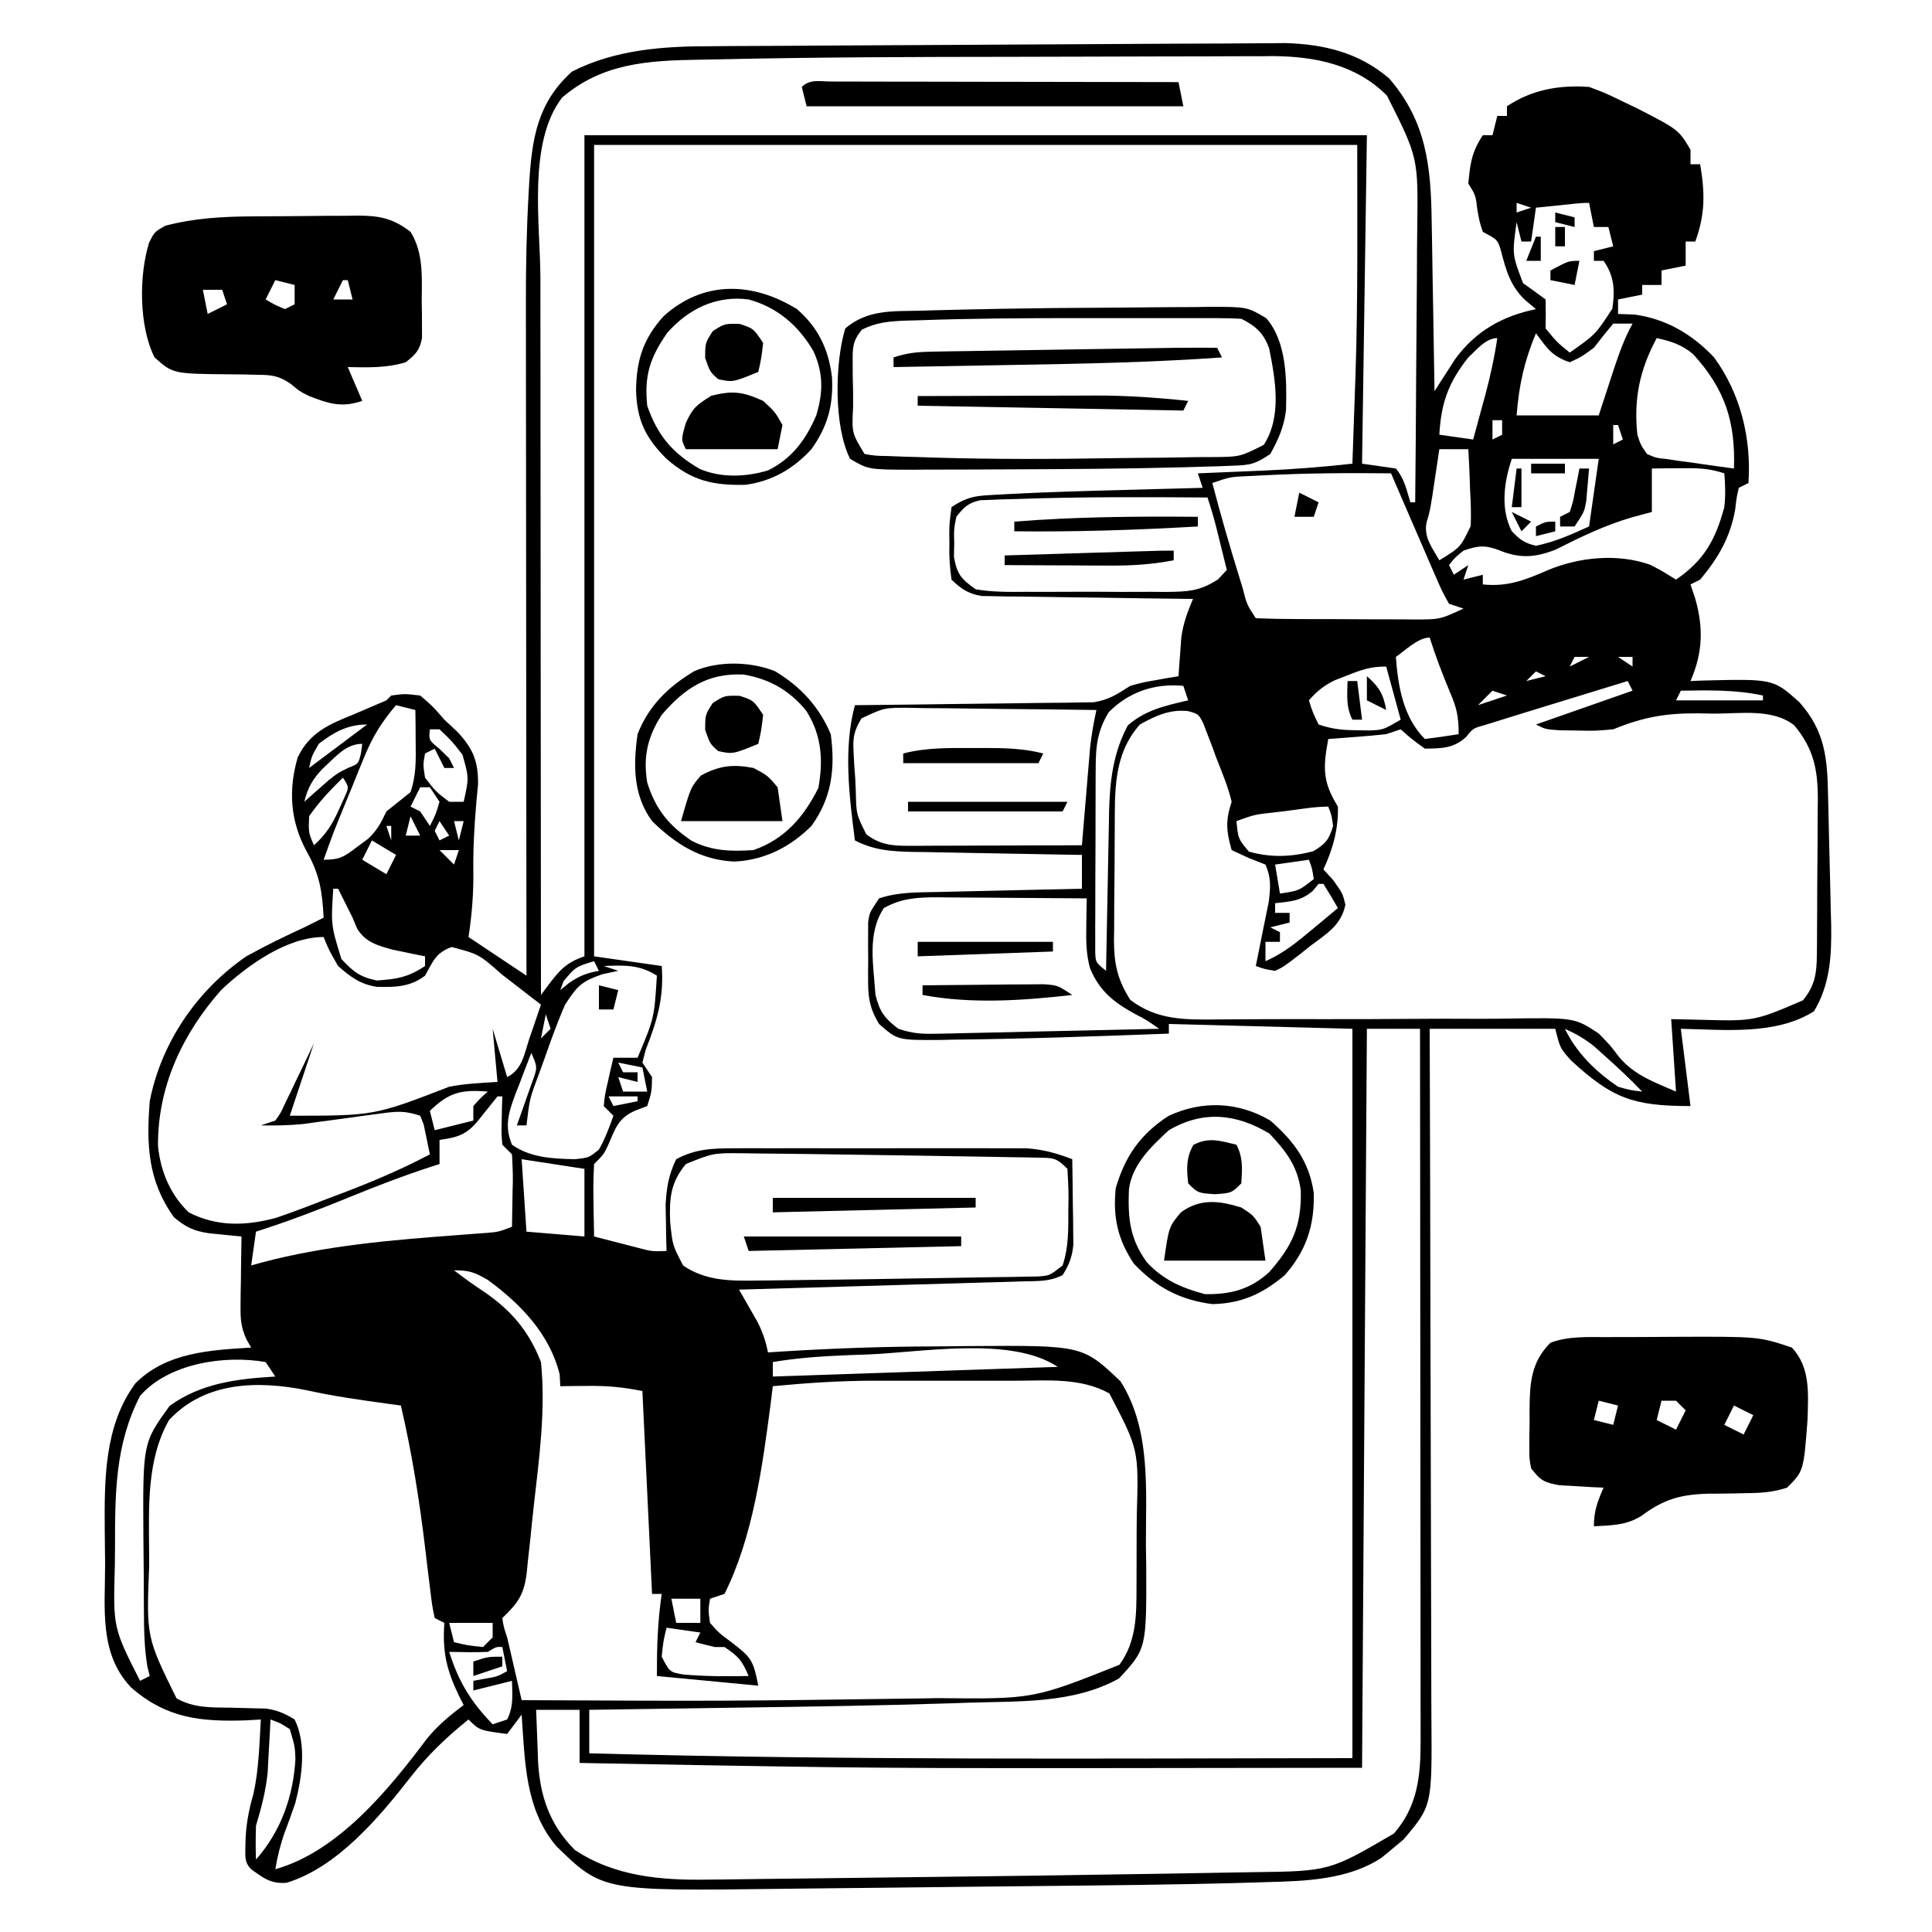 <svg xmlns="http://www.w3.org/2000/svg" width="400" height="400"><path d="M0 0 C1.716 -0.011 1.716 -0.011 3.467 -0.022 C4.498 -0.031 5.53 -0.04 6.593 -0.05 C14.691 0.173 21.917 1.932 28.158 7.281 C35.87 16.211 36.809 25.537 36.947 36.973 C36.976 38.485 36.976 38.485 37.006 40.028 C37.065 43.217 37.112 46.405 37.158 49.594 C37.196 51.769 37.235 53.944 37.275 56.119 C37.371 61.423 37.456 66.727 37.533 72.031 C37.92 71.421 38.308 70.812 38.707 70.183 C39.228 69.379 39.75 68.575 40.287 67.746 C40.798 66.951 41.309 66.155 41.836 65.336 C46.12 59.519 51.568 56.482 58.533 55.031 C57.77 54.392 57.007 53.752 56.22 53.094 C53.221 50.154 52.341 47.018 51.306 43.02 C50.611 40.668 50.611 40.668 47.533 39.031 C46.838 36.902 46.838 36.902 46.408 34.469 C46.048 31.462 46.048 31.462 44.533 29.031 C44.912 24.933 45.226 22.492 47.533 19.031 C48.193 19.031 48.853 19.031 49.533 19.031 C49.863 17.711 50.193 16.391 50.533 15.031 C51.193 15.031 51.853 15.031 52.533 15.031 C52.533 14.371 52.533 13.711 52.533 13.031 C57.701 9.586 63.399 8.582 69.533 9.031 C72.787 10.238 72.787 10.238 76.095 11.844 C77.737 12.627 77.737 12.627 79.412 13.426 C88.067 17.878 88.067 17.878 90.533 22.031 C90.533 23.021 90.533 24.011 90.533 25.031 C91.193 25.031 91.853 25.031 92.533 25.031 C93.534 30.995 93.599 35.319 91.533 41.031 C90.873 41.031 90.213 41.031 89.533 41.031 C89.533 42.681 89.533 44.331 89.533 46.031 C87.883 46.361 86.233 46.691 84.533 47.031 C84.533 48.021 84.533 49.011 84.533 50.031 C83.213 50.031 81.893 50.031 80.533 50.031 C80.533 50.691 80.533 51.351 80.533 52.031 C78.883 52.361 77.233 52.691 75.533 53.031 C75.533 54.021 75.533 55.011 75.533 56.031 C77.204 56.093 77.204 56.093 78.908 56.156 C85.428 57.012 90.909 60.247 95.396 65.008 C100.891 72.506 103.162 81.808 102.533 91.031 C101.873 91.361 101.213 91.691 100.533 92.031 C100.065 94.083 100.065 94.083 99.783 96.531 C98.754 102.299 96.279 106.562 92.533 111.031 C91.873 111.361 91.213 111.691 90.533 112.031 C90.863 113.021 91.193 114.011 91.533 115.031 C93.245 121.072 93.066 126.222 90.533 132.031 C91.379 131.996 92.224 131.962 93.095 131.926 C107.663 131.578 107.663 131.578 113.056 136.391 C118.455 142.445 118.866 148.131 119.017 155.863 C119.053 157.289 119.053 157.289 119.09 158.744 C119.139 160.752 119.182 162.76 119.221 164.768 C119.283 167.823 119.366 170.877 119.451 173.932 C119.495 175.888 119.538 177.844 119.58 179.801 C119.619 181.159 119.619 181.159 119.658 182.545 C119.759 188.86 119.451 194.862 116.095 200.406 C108.202 205.412 97.462 204.208 88.533 204.031 C89.193 209.311 89.853 214.591 90.533 220.031 C78.547 220.031 74.261 218.377 65.756 210.539 C63.533 208.031 63.533 208.031 62.533 204.031 C53.953 204.031 45.373 204.031 36.533 204.031 C36.543 206.933 36.543 206.933 36.553 209.893 C36.614 228.124 36.659 246.354 36.688 264.585 C36.704 273.957 36.725 283.329 36.759 292.702 C36.789 300.873 36.809 309.044 36.815 317.215 C36.819 321.54 36.828 325.864 36.85 330.189 C36.871 334.264 36.877 338.339 36.872 342.415 C36.873 343.906 36.879 345.397 36.891 346.888 C37.023 364.914 37.023 364.914 31.095 371.906 C30.25 372.607 29.404 373.309 28.533 374.031 C27.925 374.536 27.317 375.041 26.691 375.561 C19.921 380.173 10.889 380.51 2.943 380.695 C1.464 380.744 1.464 380.744 -0.045 380.794 C-3.186 380.891 -6.326 380.965 -9.467 381.031 C-10.482 381.053 -11.497 381.076 -12.543 381.099 C-20.038 381.252 -27.533 381.342 -35.03 381.418 C-37.405 381.444 -39.78 381.469 -42.155 381.495 C-47.086 381.548 -52.017 381.597 -56.948 381.644 C-63.229 381.704 -69.51 381.779 -75.791 381.856 C-80.678 381.914 -85.565 381.962 -90.452 382.008 C-92.767 382.031 -95.082 382.058 -97.398 382.088 C-134.712 382.568 -134.712 382.568 -144.272 373.277 C-150.804 365.542 -150.767 355.723 -151.467 346.031 C-152.457 347.351 -153.447 348.671 -154.467 350.031 C-160.217 349.281 -160.217 349.281 -162.467 347.031 C-166.982 350.657 -170.902 354.392 -174.467 358.969 C-180.975 367.322 -189.675 377.663 -200.127 380.84 C-203.362 381.104 -204.89 379.892 -207.467 378.031 C-209 376.498 -208.636 375.099 -208.655 372.969 C-208.619 369.21 -208.018 365.986 -206.979 362.359 C-205.876 357.342 -205.763 352.149 -205.467 347.031 C-206.434 347.089 -207.401 347.147 -208.397 347.207 C-217.858 347.535 -225.017 346.833 -232.373 340.352 C-239.038 333.278 -237.684 323.945 -237.707 314.766 C-237.717 312.499 -237.748 310.233 -237.78 307.967 C-237.857 297.473 -237.925 286.164 -231.405 277.406 C-225.019 271.034 -216.057 270.561 -207.467 270.031 C-207.793 269.465 -208.119 268.899 -208.455 268.315 C-209.564 265.812 -209.699 264.205 -209.662 261.484 C-209.656 260.64 -209.649 259.796 -209.643 258.926 C-209.626 258.053 -209.609 257.18 -209.592 256.281 C-209.583 255.393 -209.574 254.505 -209.565 253.59 C-209.541 251.403 -209.508 249.217 -209.467 247.031 C-210.084 246.972 -210.701 246.913 -211.337 246.852 C-212.147 246.769 -212.957 246.687 -213.791 246.602 C-214.594 246.522 -215.397 246.442 -216.224 246.36 C-219.331 245.905 -221.078 245.079 -223.467 243.031 C-228.874 235.462 -229.163 228.085 -228.467 219.031 C-226.092 206.897 -218.672 196.021 -208.467 189.031 C-204.545 186.848 -200.541 184.911 -196.467 183.031 C-195.131 182.37 -193.797 181.705 -192.467 181.031 C-192.729 175.614 -193.32 171.941 -196.03 167.219 C-199.363 160.998 -199.803 154.652 -197.838 147.855 C-195.402 142.754 -191.423 141.012 -186.467 139.031 C-185.154 138.47 -183.841 137.908 -182.53 137.344 C-181.519 136.911 -180.508 136.477 -179.467 136.031 C-179.137 135.701 -178.807 135.371 -178.467 135.031 C-175.717 134.656 -175.717 134.656 -172.467 135.031 C-169.905 137.219 -169.905 137.219 -167.467 140.031 C-166.58 140.856 -165.693 141.681 -164.78 142.531 C-161.524 146.051 -160.457 148.55 -160.49 153.379 C-160.665 155.218 -160.665 155.218 -160.842 157.094 C-161.257 161.898 -161.528 166.643 -161.467 171.469 C-161.417 176.097 -161.764 180.458 -162.467 185.031 C-158.507 187.671 -154.547 190.311 -150.467 193.031 C-150.469 191.152 -150.471 189.273 -150.474 187.337 C-150.494 169.58 -150.509 151.823 -150.519 134.066 C-150.524 124.938 -150.531 115.81 -150.542 106.682 C-150.553 98.719 -150.559 90.756 -150.561 82.793 C-150.562 78.583 -150.565 74.373 -150.573 70.164 C-150.58 66.187 -150.582 62.21 -150.58 58.233 C-150.58 56.788 -150.582 55.342 -150.586 53.896 C-150.606 46.201 -150.452 38.539 -150.011 30.857 C-149.97 30.151 -149.93 29.446 -149.888 28.718 C-149.314 19.582 -148.151 12.234 -141.03 5.844 C-132.023 1.262 -122.038 0.585 -112.09 0.599 C-110.929 0.589 -109.768 0.578 -108.571 0.568 C-104.776 0.538 -100.981 0.529 -97.186 0.52 C-94.523 0.503 -91.86 0.485 -89.196 0.465 C-82.922 0.422 -76.649 0.393 -70.375 0.37 C-63.277 0.343 -56.18 0.299 -49.083 0.254 C-38.003 0.183 -26.924 0.123 -15.844 0.075 C-14.248 0.068 -14.248 0.068 -12.619 0.061 C-10.593 0.053 -8.567 0.047 -6.541 0.042 C-4.361 0.034 -2.18 0.02 0 0 Z M-110.465 3.312 C-111.918 3.343 -113.37 3.37 -114.823 3.392 C-125.391 3.561 -134.816 4.136 -143.092 11.238 C-150.269 20.597 -147.608 37.379 -147.581 48.654 C-147.58 50.281 -147.58 51.909 -147.581 53.536 C-147.581 57.913 -147.575 62.29 -147.568 66.668 C-147.562 71.257 -147.562 75.847 -147.56 80.437 C-147.557 89.11 -147.549 97.783 -147.539 106.456 C-147.528 116.337 -147.522 126.219 -147.517 136.1 C-147.507 156.411 -147.489 176.721 -147.467 197.031 C-147.003 196.406 -146.539 195.781 -146.061 195.137 C-143.676 191.986 -142.271 190.299 -138.467 189.031 C-138.467 132.931 -138.467 76.831 -138.467 19.031 C-85.007 19.031 -31.547 19.031 23.533 19.031 C23.203 41.471 22.873 63.911 22.533 87.031 C24.843 87.361 27.153 87.691 29.533 88.031 C31.35 90.24 31.671 92.242 32.533 95.031 C32.863 95.031 33.193 95.031 33.533 95.031 C33.626 85.964 33.697 76.897 33.74 67.829 C33.761 63.618 33.789 59.407 33.835 55.196 C33.878 51.124 33.902 47.052 33.912 42.98 C33.92 41.434 33.934 39.889 33.956 38.343 C34.157 23.666 34.157 23.666 27.695 10.834 C21.357 4.438 12.855 2.705 4.078 2.647 C3.196 2.656 2.314 2.665 1.406 2.675 C-0.033 2.672 -0.033 2.672 -1.502 2.669 C-4.656 2.666 -7.809 2.684 -10.963 2.703 C-13.197 2.706 -15.43 2.708 -17.664 2.709 C-22.353 2.713 -27.043 2.728 -31.732 2.75 C-37.633 2.778 -43.534 2.789 -49.434 2.794 C-69.777 2.812 -90.127 2.861 -110.465 3.312 Z M-136.467 21.031 C-136.467 76.471 -136.467 131.911 -136.467 189.031 C-131.847 189.691 -127.227 190.351 -122.467 191.031 C-121.965 197.559 -123.404 202.312 -125.787 208.395 C-126.124 209.7 -126.124 209.7 -126.467 211.031 C-125.807 212.021 -125.147 213.011 -124.467 214.031 C-124.53 217.094 -124.53 217.094 -125.467 220.031 C-126.612 220.464 -126.612 220.464 -127.78 220.906 C-131.466 222.45 -132.037 224.603 -133.573 228.156 C-134.467 230.031 -134.467 230.031 -136.467 232.031 C-136.612 234.612 -136.654 237.081 -136.592 239.656 C-136.583 240.363 -136.574 241.069 -136.565 241.797 C-136.541 243.542 -136.505 245.287 -136.467 247.031 C-134.531 247.536 -132.593 248.035 -130.655 248.531 C-129.576 248.81 -128.497 249.088 -127.385 249.375 C-124.478 250.141 -124.478 250.141 -121.467 250.031 C-121.49 249.162 -121.513 248.294 -121.537 247.398 C-121.555 246.246 -121.573 245.094 -121.592 243.906 C-121.615 242.769 -121.638 241.632 -121.662 240.461 C-121.458 236.864 -121.038 234.277 -119.467 231.031 C-115.475 228.887 -111.954 228.778 -107.477 228.772 C-106.452 228.767 -106.452 228.767 -105.406 228.762 C-103.156 228.753 -100.908 228.759 -98.658 228.766 C-97.088 228.764 -95.518 228.762 -93.948 228.76 C-90.66 228.757 -87.373 228.761 -84.085 228.77 C-79.881 228.782 -75.677 228.775 -71.473 228.763 C-68.231 228.756 -64.989 228.758 -61.747 228.764 C-60.197 228.765 -58.647 228.763 -57.098 228.759 C-54.927 228.754 -52.757 228.761 -50.586 228.772 C-49.354 228.774 -48.121 228.776 -46.85 228.777 C-43.415 229.035 -40.671 229.797 -37.467 231.031 C-37.409 234.281 -37.373 237.531 -37.342 240.781 C-37.325 241.702 -37.309 242.622 -37.291 243.57 C-37.285 244.46 -37.278 245.349 -37.272 246.266 C-37.261 247.083 -37.251 247.899 -37.24 248.741 C-37.493 251.289 -38.106 252.872 -39.467 255.031 C-42.233 256.414 -44.566 256.239 -47.661 256.328 C-48.962 256.368 -50.263 256.408 -51.604 256.449 C-53.03 256.489 -54.455 256.528 -55.881 256.566 C-57.336 256.609 -58.79 256.653 -60.244 256.697 C-64.075 256.811 -67.905 256.92 -71.736 257.027 C-75.644 257.138 -79.552 257.254 -83.459 257.369 C-91.128 257.595 -98.798 257.815 -106.467 258.031 C-106.118 258.635 -105.768 259.238 -105.408 259.859 C-104.953 260.659 -104.498 261.458 -104.03 262.281 C-103.577 263.07 -103.125 263.859 -102.658 264.672 C-101.574 266.82 -100.936 268.683 -100.467 271.031 C-99.387 270.962 -98.306 270.893 -97.193 270.821 C-86.779 270.181 -76.394 269.817 -65.96 269.791 C-63.572 269.781 -61.184 269.75 -58.795 269.719 C-35.333 269.559 -35.333 269.559 -27.467 277.031 C-21.105 287.078 -22.262 299.59 -22.217 311.031 C-22.196 312.333 -22.176 313.635 -22.155 314.977 C-22.084 332.374 -22.084 332.374 -27.78 338.531 C-37.214 343.797 -48.474 343.21 -59.014 343.559 C-60.22 343.6 -61.426 343.641 -62.668 343.684 C-76.974 344.149 -91.283 344.362 -105.594 344.563 C-109.209 344.615 -112.825 344.67 -116.44 344.725 C-123.449 344.83 -130.458 344.932 -137.467 345.031 C-137.467 348.001 -137.467 350.971 -137.467 354.031 C-84.808 355.493 -32.143 355.099 20.533 355.031 C20.533 305.201 20.533 255.371 20.533 204.031 C7.993 203.701 -4.547 203.371 -17.467 203.031 C-17.467 203.691 -17.467 204.351 -17.467 205.031 C-32.336 205.585 -47.213 206.122 -62.092 206.281 C-63.073 206.302 -64.054 206.324 -65.065 206.346 C-73.641 206.388 -73.641 206.388 -77.467 203.031 C-79.221 200.13 -79.723 197.962 -79.733 194.59 C-79.737 193.344 -79.737 193.344 -79.74 192.072 C-79.733 191.213 -79.725 190.354 -79.717 189.469 C-79.729 188.174 -79.729 188.174 -79.74 186.853 C-79.738 186.024 -79.735 185.194 -79.733 184.34 C-79.73 183.585 -79.728 182.83 -79.726 182.052 C-79.467 180.031 -79.467 180.031 -77.467 177.031 C-73.539 175.722 -69.741 175.797 -65.643 175.715 C-64.781 175.694 -63.92 175.673 -63.033 175.652 C-60.282 175.586 -57.531 175.528 -54.78 175.469 C-52.914 175.426 -51.049 175.382 -49.184 175.338 C-44.612 175.231 -40.039 175.13 -35.467 175.031 C-35.467 172.721 -35.467 170.411 -35.467 168.031 C-36.713 168.011 -37.959 167.992 -39.243 167.971 C-43.875 167.895 -48.506 167.806 -53.137 167.714 C-55.14 167.676 -57.143 167.641 -59.146 167.609 C-62.028 167.564 -64.909 167.506 -67.791 167.445 C-68.684 167.434 -69.577 167.422 -70.497 167.41 C-74.91 167.306 -78.454 167.094 -82.467 165.031 C-83.635 155.979 -84.888 145.925 -82.467 137.031 C-81.827 137.025 -81.186 137.019 -80.527 137.013 C-73.859 136.949 -67.192 136.865 -60.525 136.769 C-58.037 136.736 -55.549 136.707 -53.061 136.685 C-49.484 136.651 -45.907 136.599 -42.33 136.543 C-41.219 136.537 -40.107 136.53 -38.962 136.524 C-37.921 136.504 -36.88 136.484 -35.808 136.464 C-34.895 136.452 -33.983 136.441 -33.042 136.43 C-29.954 135.952 -28.067 134.723 -25.467 133.031 C-22.791 132.301 -22.791 132.301 -20.155 131.844 C-19.272 131.685 -18.389 131.527 -17.479 131.363 C-16.483 131.199 -16.483 131.199 -15.467 131.031 C-15.394 129.927 -15.394 129.927 -15.319 128.801 C-15.244 127.825 -15.169 126.849 -15.092 125.844 C-14.988 124.399 -14.988 124.399 -14.881 122.926 C-14.464 120.007 -13.603 117.736 -12.467 115.031 C-13.034 115.025 -13.602 115.019 -14.186 115.013 C-20.092 114.95 -25.996 114.865 -31.901 114.769 C-34.104 114.736 -36.308 114.707 -38.512 114.685 C-41.68 114.651 -44.847 114.599 -48.014 114.543 C-48.999 114.537 -49.985 114.53 -51 114.524 C-51.921 114.504 -52.842 114.484 -53.79 114.464 C-54.599 114.452 -55.407 114.441 -56.24 114.43 C-59.046 113.928 -60.432 113.011 -62.467 111.031 C-62.847 108.346 -62.983 106.14 -62.905 103.469 C-62.912 102.784 -62.919 102.098 -62.926 101.393 C-62.901 99.402 -62.901 99.402 -62.467 96.031 C-58.931 93.674 -57.108 93.669 -52.901 93.441 C-51.916 93.386 -51.916 93.386 -50.911 93.33 C-42.79 92.898 -34.659 92.682 -26.53 92.469 C-24.96 92.425 -23.39 92.382 -21.821 92.338 C-18.036 92.233 -14.252 92.131 -10.467 92.031 C-10.797 91.041 -11.127 90.051 -11.467 89.031 C-10.853 89.006 -10.239 88.981 -9.606 88.955 C-6.768 88.838 -3.93 88.716 -1.092 88.594 C-0.127 88.554 0.839 88.515 1.834 88.475 C8.096 88.201 14.304 87.728 20.533 87.031 C20.683 82.936 20.825 78.841 20.96 74.745 C21.029 72.717 21.103 70.69 21.177 68.662 C21.696 52.767 21.533 36.967 21.533 21.031 C-30.607 21.031 -82.747 21.031 -136.467 21.031 Z M54.533 33.031 C54.533 33.691 54.533 34.351 54.533 35.031 C55.523 34.701 56.513 34.371 57.533 34.031 C56.543 33.701 55.553 33.371 54.533 33.031 Z M63.47 33.531 C62.092 33.67 62.092 33.67 60.685 33.812 C59.62 33.921 59.62 33.921 58.533 34.031 C58.203 36.341 57.873 38.651 57.533 41.031 C56.873 41.031 56.213 41.031 55.533 41.031 C55.203 39.711 54.873 38.391 54.533 37.031 C53.596 43.723 53.596 43.723 55.869 49.664 C56.418 50.053 56.967 50.443 57.533 50.844 C59.018 51.927 59.018 51.927 60.533 53.031 C60.575 55.031 60.575 57.032 60.533 59.031 C62.908 61.908 62.908 61.908 65.533 64.031 C70.884 60.271 70.884 60.271 74.357 54.926 C74.903 51.146 74.765 48.183 72.533 45.031 C71.873 45.031 71.213 45.031 70.533 45.031 C70.533 44.371 70.533 43.711 70.533 43.031 C71.853 42.701 73.173 42.371 74.533 42.031 C74.203 40.711 73.873 39.391 73.533 38.031 C72.543 38.031 71.553 38.031 70.533 38.031 C70.203 36.381 69.873 34.731 69.533 33.031 C67.508 33.031 65.483 33.327 63.47 33.531 Z M74.533 58.031 C73.162 59.667 71.832 61.338 70.533 63.031 C67.97 64.906 67.97 64.906 65.533 66.031 C61.845 64.802 60.809 63.093 58.533 60.031 C56.109 65.827 55.022 70.766 54.533 77.031 C60.143 77.031 65.753 77.031 71.533 77.031 C73.092 72.276 73.092 72.276 74.644 67.519 C75.733 64.224 76.855 61.073 78.533 58.031 C77.213 58.031 75.893 58.031 74.533 58.031 Z M44.533 65.031 C40.433 70.18 38.883 74.488 38.533 81.031 C40.843 81.361 43.153 81.691 45.533 82.031 C46.182 79.657 46.828 77.282 47.47 74.906 C47.653 74.241 47.835 73.576 48.023 72.891 C49.084 68.957 49.937 65.061 50.533 61.031 C48.129 61.031 46.147 63.564 44.533 65.031 Z M83.533 61.031 C80.014 67.61 78.748 73.59 79.533 81.031 C80.221 83.153 80.221 83.153 81.533 85.031 C83.433 85.851 83.433 85.851 85.666 86.078 C86.471 86.201 87.277 86.323 88.107 86.449 C89.37 86.614 89.37 86.614 90.658 86.781 C91.507 86.906 92.357 87.031 93.232 87.16 C95.33 87.467 97.431 87.751 99.533 88.031 C99.839 78.368 97.733 71.687 91.127 64.406 C88.824 62.419 86.474 61.661 83.533 61.031 Z M49.533 78.031 C49.533 79.351 49.533 80.671 49.533 82.031 C50.193 81.701 50.853 81.371 51.533 81.031 C51.533 80.041 51.533 79.051 51.533 78.031 C50.873 78.031 50.213 78.031 49.533 78.031 Z M74.533 79.031 C74.533 80.351 74.533 81.671 74.533 83.031 C75.193 82.701 75.853 82.371 76.533 82.031 C76.203 81.041 75.873 80.051 75.533 79.031 C75.203 79.031 74.873 79.031 74.533 79.031 Z M36.533 83.031 C37.533 85.031 37.533 85.031 37.533 85.031 Z M38.533 84.031 C38.4 84.923 38.267 85.815 38.131 86.734 C37.954 87.905 37.777 89.075 37.595 90.281 C37.421 91.441 37.247 92.602 37.068 93.797 C36.533 97.031 36.533 97.031 35.877 99.25 C35.289 102.294 37.064 104.447 38.533 107.031 C42.913 104.349 42.913 104.349 45.028 99.931 C45.123 97.503 45.057 95.144 44.908 92.719 C44.881 91.883 44.854 91.047 44.826 90.186 C44.756 88.133 44.648 86.082 44.533 84.031 C42.553 84.031 40.573 84.031 38.533 84.031 Z M53.533 86.031 C51.937 90.818 51.154 96.273 53.486 100.937 C55.16 102.746 56.121 103.452 58.533 104.031 C62.553 103.188 65.746 101.74 69.533 100.031 C70.193 95.411 70.853 90.791 71.533 86.031 C65.593 86.031 59.653 86.031 53.533 86.031 Z M82.533 88.031 C82.533 91.001 82.533 93.971 82.533 97.031 C80.46 97.588 80.46 97.588 78.345 98.156 C72.791 99.792 67.768 102.214 62.611 104.824 C58.396 106.477 55.168 106.709 50.97 104.969 C47.983 103.82 46.538 104.003 43.533 105.031 C41.739 106.489 41.739 106.489 40.533 108.031 C40.863 108.691 41.193 109.351 41.533 110.031 C42.523 109.371 43.513 108.711 44.533 108.031 C44.203 109.021 43.873 110.011 43.533 111.031 C44.853 110.701 46.173 110.371 47.533 110.031 C47.533 110.691 47.533 111.351 47.533 112.031 C52.761 112.582 56.471 111.044 61.166 109.004 C67.626 106.35 75.436 105.601 82.095 107.926 C84.283 109.031 84.283 109.031 87.533 111.031 C93.342 107.071 95.703 102.804 97.533 96.031 C97.803 93.576 97.748 91.506 97.533 89.031 C94.248 87.936 91.796 87.932 88.345 87.969 C87.259 87.978 86.172 87.987 85.052 87.996 C84.221 88.008 83.39 88.019 82.533 88.031 Z M1.595 89.469 C0.821 89.508 0.046 89.547 -0.752 89.588 C-4.74 89.755 -4.74 89.755 -8.467 91.031 C-6.75 97.622 -4.857 104.151 -2.842 110.656 C-2.624 111.367 -2.406 112.078 -2.181 112.811 C-1.322 116.191 -1.322 116.191 0.533 119.031 C3.371 119.145 6.183 119.195 9.021 119.199 C9.876 119.203 10.731 119.206 11.611 119.209 C13.425 119.214 15.238 119.217 17.051 119.217 C19.823 119.219 22.595 119.237 25.367 119.256 C27.127 119.259 28.886 119.261 30.646 119.262 C31.89 119.272 31.89 119.272 33.159 119.283 C38.627 119.298 38.627 119.298 43.533 117.031 C42.543 116.701 41.553 116.371 40.533 116.031 C39.091 113.439 39.091 113.439 37.615 110.027 C37.353 109.429 37.091 108.832 36.821 108.216 C35.986 106.304 35.165 104.387 34.345 102.469 C33.782 101.172 33.218 99.876 32.652 98.58 C31.268 95.402 29.897 92.218 28.533 89.031 C19.539 88.929 10.579 88.987 1.595 89.469 Z M-48.967 94.344 C-49.885 94.366 -50.803 94.389 -51.749 94.412 C-52.594 94.447 -53.44 94.483 -54.311 94.52 C-55.412 94.559 -55.412 94.559 -56.535 94.599 C-59.004 95.151 -59.928 96.054 -61.467 98.031 C-61.98 100.63 -61.98 100.63 -61.905 103.469 C-61.924 104.416 -61.943 105.364 -61.963 106.34 C-61.291 109.985 -60.507 110.872 -57.467 113.031 C-53.973 113.641 -50.511 113.591 -46.971 113.562 C-45.432 113.568 -45.432 113.568 -43.863 113.574 C-41.695 113.577 -39.527 113.569 -37.359 113.553 C-34.045 113.531 -30.733 113.553 -27.418 113.578 C-25.311 113.575 -23.203 113.57 -21.096 113.562 C-20.106 113.571 -19.117 113.579 -18.097 113.587 C-13.6 113.526 -11.161 113.477 -7.303 110.998 C-6.697 110.349 -6.091 109.7 -5.467 109.031 C-5.945 107.093 -6.424 105.156 -6.905 103.219 C-7.171 102.14 -7.438 101.061 -7.713 99.949 C-8.228 97.957 -8.816 95.983 -9.467 94.031 C-22.635 93.933 -35.805 93.881 -48.967 94.344 Z M29.533 127.031 C29.963 133.048 31.056 139.554 35.533 144.031 C37.872 143.744 40.207 143.412 42.533 143.031 C42.533 139.199 42.114 137.568 40.658 134.156 C39.127 130.485 37.732 126.827 36.533 123.031 C34.141 123.031 31.448 125.727 29.533 127.031 Z M66.533 127.031 C66.203 127.691 65.873 128.351 65.533 129.031 C66.853 128.371 68.173 127.711 69.533 127.031 C68.543 127.031 67.553 127.031 66.533 127.031 Z M75.533 127.031 C77.018 128.021 77.018 128.021 78.533 129.031 C78.533 128.371 78.533 127.711 78.533 127.031 C77.543 127.031 76.553 127.031 75.533 127.031 Z M19.533 130.844 C18.667 131.18 17.8 131.517 16.908 131.863 C14.592 133.002 13.215 134.101 11.533 136.031 C12.314 138.527 12.314 138.527 13.533 141.031 C16.444 142.002 18.435 142.196 21.47 142.219 C22.752 142.24 22.752 142.24 24.06 142.262 C26.905 142.147 26.905 142.147 30.533 140.031 C29.543 136.401 28.553 132.771 27.533 129.031 C24.328 129.031 22.49 129.669 19.533 130.844 Z M58.533 130.031 C57.873 130.691 57.213 131.351 56.533 132.031 C57.853 131.701 59.173 131.371 60.533 131.031 C59.873 130.701 59.213 130.371 58.533 130.031 Z M-29.905 138.469 C-32.169 142.182 -32.591 145.28 -32.612 149.584 C-32.619 150.479 -32.625 151.373 -32.632 152.294 C-32.633 153.251 -32.634 154.209 -32.635 155.195 C-32.638 156.184 -32.642 157.172 -32.645 158.191 C-32.65 160.277 -32.653 162.363 -32.652 164.449 C-32.655 167.651 -32.673 170.853 -32.692 174.055 C-32.695 176.081 -32.697 178.107 -32.698 180.133 C-32.705 181.094 -32.712 182.056 -32.719 183.046 C-32.716 183.934 -32.713 184.822 -32.71 185.737 C-32.711 186.52 -32.713 187.303 -32.714 188.109 C-32.635 190.27 -32.635 190.27 -30.467 192.031 C-30.447 190.861 -30.427 189.692 -30.407 188.486 C-30.331 184.118 -30.242 179.749 -30.15 175.381 C-30.112 173.495 -30.077 171.61 -30.045 169.725 C-29.999 167.004 -29.941 164.283 -29.881 161.562 C-29.87 160.729 -29.858 159.895 -29.846 159.036 C-29.689 152.708 -28.993 146.893 -25.967 141.219 C-22.289 138 -18.16 137.133 -13.467 136.031 C-13.797 135.041 -14.127 134.051 -14.467 133.031 C-20.424 132.473 -25.703 134.267 -29.905 138.469 Z M49.533 134.031 C48.543 135.021 47.553 136.011 46.533 137.031 C48.513 136.371 50.493 135.711 52.533 135.031 C51.543 134.701 50.553 134.371 49.533 134.031 Z M88.533 134.031 C88.203 134.691 87.873 135.351 87.533 136.031 C93.473 136.031 99.413 136.031 105.533 136.031 C105.533 135.701 105.533 135.371 105.533 135.031 C99.867 133.806 94.296 133.939 88.533 134.031 Z M-177.467 137.031 C-180.372 140.42 -182.327 143.537 -184.01 147.664 C-184.661 149.244 -184.661 149.244 -185.324 150.855 C-185.763 151.945 -186.202 153.034 -186.655 154.156 C-187.33 155.802 -187.33 155.802 -188.02 157.48 C-190.373 163.208 -190.373 163.208 -192.467 169.031 C-188.95 169.031 -188.149 168.353 -185.405 166.281 C-184.712 165.771 -184.02 165.26 -183.307 164.734 C-181.363 162.935 -180.59 161.397 -179.467 159.031 C-177.804 157.693 -176.138 156.359 -174.467 155.031 C-173.28 151.471 -173.37 148.593 -173.405 144.844 C-173.414 143.571 -173.423 142.299 -173.432 140.988 C-173.444 140.012 -173.455 139.037 -173.467 138.031 C-174.787 137.701 -176.107 137.371 -177.467 137.031 Z M-81.103 139.764 C-82.671 142.37 -82.91 143.677 -82.744 146.691 C-82.7 147.567 -82.655 148.443 -82.61 149.346 C-82.542 150.253 -82.474 151.159 -82.405 152.094 C-82.364 153.004 -82.323 153.915 -82.282 154.853 C-82.18 159.629 -82.18 159.629 -80.114 163.752 C-77.351 165.899 -74.825 166.155 -71.455 166.145 C-70.654 166.145 -69.853 166.145 -69.029 166.145 C-68.169 166.139 -67.31 166.134 -66.424 166.129 C-65.099 166.127 -65.099 166.127 -63.747 166.125 C-60.924 166.119 -58.102 166.106 -55.28 166.094 C-53.366 166.089 -51.453 166.084 -49.539 166.08 C-44.849 166.069 -40.158 166.052 -35.467 166.031 C-35.412 165.361 -35.356 164.69 -35.299 163.999 C-35.046 160.947 -34.788 157.895 -34.53 154.844 C-34.443 153.789 -34.356 152.734 -34.266 151.646 C-34.179 150.625 -34.092 149.603 -34.002 148.551 C-33.924 147.613 -33.845 146.676 -33.764 145.71 C-33.475 143.106 -33.021 140.591 -32.467 138.031 C-38.945 137.93 -45.422 137.86 -51.901 137.812 C-54.105 137.791 -56.308 137.764 -58.512 137.729 C-61.679 137.681 -64.846 137.658 -68.014 137.641 C-68.999 137.62 -69.985 137.599 -71 137.578 C-76.362 137.529 -76.362 137.529 -81.103 139.764 Z M77.533 132.031 C73.324 133.322 69.116 134.614 64.908 135.906 C63.718 136.271 62.528 136.636 61.302 137.012 C60.149 137.366 58.995 137.721 57.806 138.086 C56.749 138.411 55.691 138.735 54.601 139.07 C53.588 139.387 52.576 139.704 51.533 140.031 C50.443 140.369 49.353 140.707 48.231 141.055 C45.524 141.8 45.524 141.8 44.095 143.594 C41.465 146.013 39.008 145.971 35.533 146.031 C32.783 144.031 32.783 144.031 30.533 142.031 C29.543 142.361 28.553 142.691 27.533 143.031 C25.474 143.254 23.411 143.438 21.345 143.594 C20.259 143.678 19.172 143.761 18.052 143.848 C17.221 143.908 16.39 143.969 15.533 144.031 C14.454 149.999 14.307 152.789 17.533 158.031 C17.656 162.648 16.485 166.866 14.533 171.031 C15.193 171.753 15.853 172.475 16.533 173.219 C18.533 176.031 18.533 176.031 19.08 178.34 C18.207 182.634 15.173 184.364 11.783 186.906 C11.149 187.417 10.515 187.927 9.861 188.453 C6.289 191.206 6.289 191.206 4.533 192.031 C2.317 191.665 2.317 191.665 0.533 191.031 C0.666 190.379 0.798 189.727 0.935 189.055 C1.3 187.249 1.661 185.443 2.017 183.637 C2.408 181.662 2.811 179.69 3.22 177.719 C3.574 174.679 3.757 172.862 2.533 170.031 C1.378 169.577 0.223 169.124 -0.967 168.656 C-2.122 168.12 -3.277 167.584 -4.467 167.031 C-5.591 163.099 -5.761 160.913 -4.467 157.031 C-5.208 153.884 -6.478 150.914 -7.655 147.906 C-7.959 147.07 -8.264 146.233 -8.578 145.371 C-9.04 144.178 -9.04 144.178 -9.51 142.961 C-9.789 142.231 -10.067 141.501 -10.355 140.749 C-11.342 138.854 -11.342 138.854 -13.464 138.264 C-17.19 137.831 -20.259 139.22 -23.467 141.031 C-29.02 147.296 -28.627 154.877 -28.67 162.816 C-28.676 163.636 -28.682 164.455 -28.687 165.299 C-28.697 167.021 -28.703 168.743 -28.707 170.465 C-28.717 173.09 -28.748 175.713 -28.78 178.338 C-28.786 180.018 -28.791 181.699 -28.795 183.379 C-28.808 184.157 -28.82 184.935 -28.833 185.737 C-28.813 190.565 -28.119 193.84 -25.467 198.031 C-19.9 202.28 -14.089 202.169 -7.331 202.094 C-5.662 202.084 -3.993 202.075 -2.324 202.066 C-1.004 202.057 -1.004 202.057 0.343 202.047 C5.026 202.02 9.709 202.03 14.392 202.035 C20.342 202.041 26.291 202.036 32.24 201.98 C37.057 201.936 41.873 201.935 46.69 201.964 C48.52 201.967 50.349 201.954 52.178 201.925 C66.524 201.707 66.524 201.707 71.518 204.998 C73.878 207.406 73.878 207.406 75.692 209.801 C78.861 213.64 83.036 215.068 87.533 217.031 C87.038 209.606 87.038 209.606 86.533 202.031 C88.43 202.072 90.328 202.114 92.283 202.156 C103.723 202.471 103.723 202.471 113.81 198.141 C116.309 195.081 116.66 192.566 116.694 188.747 C116.704 187.885 116.713 187.024 116.723 186.137 C116.727 185.209 116.732 184.28 116.736 183.324 C116.742 182.366 116.747 181.408 116.753 180.421 C116.763 178.392 116.769 176.364 116.773 174.336 C116.783 171.241 116.814 168.147 116.845 165.053 C116.852 163.081 116.857 161.109 116.861 159.137 C116.88 157.754 116.88 157.754 116.898 156.343 C116.878 150.288 116.012 146.027 112.033 141.219 C107.525 137.65 100.767 138.806 95.345 138.781 C93.678 138.75 93.678 138.75 91.976 138.719 C85.299 138.687 80.672 139.515 74.533 142.031 C70.76 142.359 70.76 142.359 67.158 142.281 C65.954 142.266 64.75 142.25 63.51 142.234 C60.533 142.031 60.533 142.031 58.533 141.031 C65.133 138.721 71.733 136.411 78.533 134.031 C78.038 133.041 78.038 133.041 77.533 132.031 Z M-193.467 145.031 C-194.958 147.622 -194.958 147.622 -195.467 150.031 C-194.936 149.633 -194.405 149.235 -193.858 148.824 C-190.394 146.227 -186.931 143.629 -183.467 141.031 C-187.488 141.031 -190.345 142.624 -193.467 145.031 Z M-170.467 142.031 C-170.699 144.256 -170.699 144.256 -168.53 146.031 C-167.509 147.021 -167.509 147.021 -166.467 148.031 C-166.137 148.691 -165.807 149.351 -165.467 150.031 C-166.127 150.031 -166.787 150.031 -167.467 150.031 C-168.127 148.711 -168.787 147.391 -169.467 146.031 C-170.457 146.526 -170.457 146.526 -171.467 147.031 C-171.887 149.32 -171.887 149.32 -171.467 152.031 C-169.258 154.907 -169.258 154.907 -166.467 157.031 C-165.477 157.031 -164.487 157.031 -163.467 157.031 C-162.363 152.056 -162.363 152.056 -163.717 147.281 C-165.9 144.469 -165.9 144.469 -168.467 142.031 C-169.127 142.031 -169.787 142.031 -170.467 142.031 Z M-192.623 150.141 C-194.701 152.271 -195.764 154.133 -196.467 157.031 C-196.008 156.621 -195.549 156.211 -195.076 155.789 C-194.463 155.25 -193.849 154.711 -193.217 154.156 C-192.312 153.356 -192.312 153.356 -191.389 152.539 C-189.467 151.031 -189.467 151.031 -187.28 149.969 C-185.247 149.179 -185.247 149.179 -184.717 146.906 C-184.635 146.287 -184.552 145.669 -184.467 145.031 C-187.968 145.031 -190.109 147.899 -192.623 150.141 Z M-188.467 152.031 C-191.03 154.55 -193.434 157.061 -195.467 160.031 C-195.601 163.43 -195.601 163.43 -194.467 166.031 C-191.924 163.758 -190.591 161.58 -189.217 158.469 C-188.861 157.684 -188.505 156.899 -188.139 156.09 C-187.19 154 -187.19 154 -188.467 152.031 Z M-172.467 154.031 C-173.127 155.351 -173.787 156.671 -174.467 158.031 C-173.477 158.526 -173.477 158.526 -172.467 159.031 C-171.477 160.516 -171.477 160.516 -170.467 162.031 C-169.269 159.703 -169.269 159.703 -168.467 157.031 C-169.127 156.041 -169.787 155.051 -170.467 154.031 C-171.127 154.031 -171.787 154.031 -172.467 154.031 Z M-174.467 160.031 C-174.797 161.351 -175.127 162.671 -175.467 164.031 C-174.477 164.031 -173.487 164.031 -172.467 164.031 C-173.127 162.711 -173.787 161.391 -174.467 160.031 Z M6.595 158.969 C5.854 159.056 5.112 159.143 4.347 159.232 C0.314 159.668 0.314 159.668 -3.467 161.031 C-3.137 164.655 -3.137 164.655 -0.905 167.344 C3.652 168.629 7.889 168.46 12.408 167.281 C14.948 165.787 15.704 164.849 16.533 162.031 C16.235 159.834 16.235 159.834 15.533 158.031 C12.564 158.031 9.545 158.609 6.595 158.969 Z M-168.467 161.031 C-168.797 161.691 -169.127 162.351 -169.467 163.031 C-169.137 163.691 -168.807 164.351 -168.467 165.031 C-167.807 164.701 -167.147 164.371 -166.467 164.031 C-167.127 163.041 -167.787 162.051 -168.467 161.031 Z M-165.467 161.031 C-165.137 162.351 -164.807 163.671 -164.467 165.031 C-164.137 163.711 -163.807 162.391 -163.467 161.031 C-164.127 161.031 -164.787 161.031 -165.467 161.031 Z M-179.467 162.031 C-179.137 163.021 -178.807 164.011 -178.467 165.031 C-178.467 164.041 -178.467 163.051 -178.467 162.031 C-178.797 162.031 -179.127 162.031 -179.467 162.031 Z M-182.467 165.031 C-183.127 166.351 -183.787 167.671 -184.467 169.031 C-181.992 170.516 -181.992 170.516 -179.467 172.031 C-178.807 170.711 -178.147 169.391 -177.467 168.031 C-179.117 167.041 -180.767 166.051 -182.467 165.031 Z M-168.467 167.031 C-167.477 168.021 -166.487 169.011 -165.467 170.031 C-165.137 169.041 -164.807 168.051 -164.467 167.031 C-165.787 167.031 -167.107 167.031 -168.467 167.031 Z M11.533 169.031 C9.223 169.361 6.913 169.691 4.533 170.031 C4.863 172.011 5.193 173.991 5.533 176.031 C9.464 175.457 9.464 175.457 12.533 173.031 C12.214 170.923 12.214 170.923 11.533 169.031 Z M13.533 174.031 C13.141 174.506 12.749 174.98 12.345 175.469 C9.89 177.586 7.698 177.68 4.533 178.031 C4.533 178.691 4.533 179.351 4.533 180.031 C5.523 180.031 6.513 180.031 7.533 180.031 C7.533 180.691 7.533 181.351 7.533 182.031 C6.213 182.361 4.893 182.691 3.533 183.031 C4.193 183.361 4.853 183.691 5.533 184.031 C5.533 184.691 5.533 185.351 5.533 186.031 C4.543 186.031 3.553 186.031 2.533 186.031 C2.533 187.351 2.533 188.671 2.533 190.031 C6.29 188.403 9.15 186.017 12.283 183.406 C13.76 182.18 13.76 182.18 15.267 180.93 C16.015 180.303 16.763 179.677 17.533 179.031 C16.564 177.346 15.563 175.679 14.533 174.031 C14.203 174.031 13.873 174.031 13.533 174.031 Z M-190.467 175.031 C-190.957 182.528 -190.957 182.528 -188.78 189.594 C-186.283 192.225 -185.004 193.291 -181.467 194.031 C-177.263 193.741 -174.994 193.383 -171.467 191.031 C-171.467 190.371 -171.467 189.711 -171.467 189.031 C-172.07 188.91 -172.674 188.789 -173.295 188.664 C-174.094 188.496 -174.894 188.329 -175.717 188.156 C-176.506 187.994 -177.295 187.831 -178.108 187.664 C-181.236 186.825 -183.804 186.123 -185.53 183.281 C-185.839 182.539 -186.148 181.796 -186.467 181.031 C-187.003 179.959 -187.54 178.886 -188.092 177.781 C-188.546 176.874 -189 175.966 -189.467 175.031 C-189.797 175.031 -190.127 175.031 -190.467 175.031 Z M-76.467 179.031 C-79.986 184.31 -78.607 190.821 -78.217 196.969 C-77.349 200.512 -76.341 201.834 -73.467 204.031 C-70.452 205.036 -68.586 205.123 -65.445 205.053 C-64.424 205.033 -63.403 205.013 -62.351 204.992 C-61.251 204.965 -60.151 204.938 -59.018 204.91 C-57.89 204.887 -56.762 204.863 -55.6 204.839 C-51.993 204.762 -48.386 204.678 -44.78 204.594 C-42.336 204.541 -39.893 204.488 -37.449 204.436 C-31.455 204.306 -25.461 204.171 -19.467 204.031 C-22.235 202.114 -22.235 202.114 -24.369 201.023 C-28.819 198.581 -31.792 196.28 -33.779 191.525 C-34.61 188.513 -34.612 185.874 -34.561 182.754 C-34.547 181.68 -34.534 180.606 -34.52 179.5 C-34.502 178.685 -34.485 177.871 -34.467 177.031 C-39.645 176.982 -44.823 176.945 -50.001 176.921 C-51.761 176.911 -53.521 176.898 -55.282 176.88 C-57.816 176.856 -60.35 176.845 -62.885 176.836 C-63.669 176.826 -64.452 176.815 -65.259 176.805 C-69.419 176.804 -72.802 176.969 -76.467 179.031 Z M-213.655 195.984 C-221.726 205.099 -226.879 216.115 -226.752 228.359 C-226.189 233.641 -224.229 238.322 -220.405 242.031 C-214.551 245.052 -208.501 244.859 -202.251 243.154 C-198.746 241.943 -195.294 240.638 -191.842 239.281 C-190.666 238.838 -189.491 238.394 -188.28 237.937 C-182.16 235.6 -176.259 233.092 -170.467 230.031 C-170.592 229.427 -170.716 228.823 -170.845 228.201 C-171.142 226.76 -171.439 225.32 -171.737 223.879 C-171.978 223.269 -172.219 222.659 -172.467 222.031 C-175.77 220.93 -177.39 221.121 -180.799 221.59 C-181.845 221.728 -182.891 221.867 -183.969 222.01 C-185.608 222.237 -185.608 222.237 -187.28 222.469 C-189.431 222.763 -191.584 223.053 -193.737 223.34 C-194.692 223.472 -195.646 223.604 -196.63 223.74 C-199.595 224.044 -202.489 224.08 -205.467 224.031 C-203.982 223.536 -203.982 223.536 -202.467 223.031 C-201.321 221.428 -201.321 221.428 -200.424 219.434 C-199.897 218.356 -199.897 218.356 -199.36 217.256 C-199.003 216.501 -198.647 215.746 -198.28 214.969 C-197.728 213.831 -197.728 213.831 -197.164 212.67 C-196.256 210.795 -195.36 208.914 -194.467 207.031 C-196.134 212.031 -197.8 217.031 -199.467 222.031 C-181.981 222.027 -181.981 222.027 -166.467 216.031 C-163.126 215.368 -159.878 215.256 -156.467 215.031 C-156.962 209.586 -156.962 209.586 -157.467 204.031 C-156.477 207.331 -155.487 210.631 -154.467 214.031 C-151.283 212.439 -150.919 209.17 -149.842 205.969 C-149.613 205.306 -149.383 204.642 -149.147 203.959 C-148.58 202.319 -148.023 200.675 -147.467 199.031 C-149.57 197.405 -151.675 195.78 -153.78 194.156 C-154.374 193.696 -154.969 193.236 -155.582 192.762 C-160.274 188.611 -160.274 188.611 -165.967 187.094 C-169.272 188.333 -169.775 190.015 -171.467 193.031 C-174.46 195.359 -177.705 195.455 -181.44 195.344 C-184.894 194.811 -186.886 193.313 -189.467 191.031 C-191.342 187.781 -191.342 187.781 -192.467 185.031 C-200.063 185.031 -208.256 190.901 -213.655 195.984 Z M-136.467 190.031 C-140.281 191.199 -140.281 191.199 -142.78 194.156 C-143.006 194.775 -143.233 195.394 -143.467 196.031 C-142.89 195.557 -142.312 195.082 -141.717 194.594 C-139.541 193.083 -138.041 192.491 -135.467 192.031 C-135.797 191.371 -136.127 190.711 -136.467 190.031 Z M-134.467 191.031 C-133.477 191.361 -132.487 191.691 -131.467 192.031 C-132.54 192.258 -133.612 192.485 -134.717 192.719 C-139.156 194.272 -139.925 195.135 -142.467 199.031 C-144.071 202.676 -145.401 206.399 -146.717 210.156 C-147.081 211.158 -147.444 212.159 -147.819 213.191 C-149.81 218.484 -149.81 218.484 -150.467 224.031 C-151.127 224.031 -151.787 224.031 -152.467 224.031 C-152.167 223.2 -151.866 222.368 -151.557 221.512 C-151.177 220.425 -150.796 219.338 -150.405 218.219 C-150.022 217.14 -149.639 216.061 -149.244 214.949 C-148.172 211.999 -148.172 211.999 -149.467 209.031 C-150.337 211.255 -151.188 213.484 -152.03 215.719 C-152.276 216.345 -152.523 216.97 -152.778 217.615 C-154.192 221.42 -155.063 224.197 -153.467 228.031 C-149.655 230.734 -145.023 230.933 -140.467 231.031 C-137.562 230.737 -137.562 230.737 -135.467 229.031 C-134.16 226.735 -133.351 224.544 -132.467 222.031 C-133.127 221.371 -133.787 220.711 -134.467 220.031 C-134.225 217.648 -134.225 217.648 -133.592 214.906 C-133.388 213.996 -133.185 213.086 -132.975 212.148 C-132.807 211.45 -132.64 210.751 -132.467 210.031 C-130.817 210.031 -129.167 210.031 -127.467 210.031 C-124.007 201.809 -124.007 201.809 -123.467 193.031 C-127.101 190.705 -130.238 190.869 -134.467 191.031 Z M-144.467 196.031 C-143.467 198.031 -143.467 198.031 -143.467 198.031 Z M-145.467 198.031 C-144.467 201.031 -144.467 201.031 -144.467 201.031 Z M-146.467 201.031 C-146.797 202.681 -147.127 204.331 -147.467 206.031 C-146.807 205.371 -146.147 204.711 -145.467 204.031 C-145.797 203.041 -146.127 202.051 -146.467 201.031 Z M23.533 204.031 C23.203 254.521 22.873 305.011 22.533 357.031 C-73.493 357.17 -73.493 357.17 -111.905 356.531 C-112.984 356.513 -112.984 356.513 -114.086 356.495 C-122.547 356.353 -131.007 356.199 -139.467 356.031 C-139.467 352.401 -139.467 348.771 -139.467 345.031 C-142.437 345.031 -145.407 345.031 -148.467 345.031 C-148.379 347.72 -148.272 350.406 -148.155 353.094 C-148.132 353.846 -148.109 354.598 -148.086 355.373 C-147.739 362.662 -145.762 368.736 -140.467 374.031 C-132.203 379.553 -122.514 380.357 -112.831 380.182 C-111.923 380.174 -111.016 380.167 -110.081 380.159 C-107.099 380.13 -104.117 380.087 -101.135 380.043 C-99.018 380.019 -96.902 379.996 -94.785 379.974 C-90.339 379.926 -85.893 379.871 -81.448 379.81 C-75.868 379.734 -70.288 379.669 -64.708 379.608 C-51.944 379.469 -39.181 379.288 -26.417 379.078 C-23.539 379.032 -20.661 378.991 -17.783 378.95 C-13.445 378.888 -9.107 378.811 -4.77 378.722 C-3.214 378.692 -1.658 378.666 -0.102 378.646 C15.785 378.444 15.785 378.444 29.131 370.641 C34.041 365.006 34.659 358.764 34.653 351.584 C34.655 350.281 34.656 348.978 34.657 347.636 C34.654 346.2 34.65 344.763 34.646 343.327 C34.646 341.809 34.646 340.291 34.647 338.773 C34.647 334.658 34.641 330.542 34.634 326.427 C34.628 322.124 34.627 317.822 34.626 313.519 C34.623 305.373 34.615 297.228 34.605 289.082 C34.594 279.808 34.588 270.533 34.583 261.259 C34.573 242.183 34.555 223.107 34.533 204.031 C30.903 204.031 27.273 204.031 23.533 204.031 Z M64.533 204.031 C66.987 209.094 70.919 212.888 75.533 216.031 C78.186 216.765 78.186 216.765 80.533 217.031 C77.974 214.366 75.287 211.867 72.533 209.406 C71.873 208.816 71.213 208.225 70.533 207.617 C68.606 206.089 66.768 205.039 64.533 204.031 Z M-148.467 206.031 C-147.467 209.031 -147.467 209.031 -147.467 209.031 Z M-131.467 211.031 C-131.137 211.691 -130.807 212.351 -130.467 213.031 C-129.477 213.031 -128.487 213.031 -127.467 213.031 C-127.467 213.691 -127.467 214.351 -127.467 215.031 C-128.787 214.701 -130.107 214.371 -131.467 214.031 C-131.137 215.021 -130.807 216.011 -130.467 217.031 C-128.817 217.031 -127.167 217.031 -125.467 217.031 C-125.797 215.381 -126.127 213.731 -126.467 212.031 C-128.117 211.701 -129.767 211.371 -131.467 211.031 Z M-170.467 221.031 C-170.137 222.351 -169.807 223.671 -169.467 225.031 C-166.827 224.371 -164.187 223.711 -161.467 223.031 C-161.467 222.041 -161.467 221.051 -161.467 220.031 C-159.967 218.344 -159.967 218.344 -158.467 217.031 C-163.986 216.598 -166.466 217.151 -170.467 221.031 Z M-156.467 218.031 C-157.811 219.689 -159.143 221.357 -160.467 223.031 C-162.876 225.963 -164.719 226.525 -168.467 227.031 C-168.467 228.681 -168.467 230.331 -168.467 232.031 C-169.001 232.201 -169.534 232.372 -170.084 232.547 C-175.986 234.467 -181.725 236.681 -187.467 239.031 C-193.737 241.597 -200.011 243.973 -206.467 246.031 C-206.797 248.341 -207.127 250.651 -207.467 253.031 C-206.429 252.741 -206.429 252.741 -205.369 252.445 C-191.926 248.867 -178.329 247.763 -164.503 246.728 C-163.008 246.613 -163.008 246.613 -161.483 246.496 C-160.588 246.43 -159.694 246.364 -158.773 246.297 C-156.31 246.093 -156.31 246.093 -153.467 245.031 C-153.413 242.573 -153.373 240.115 -153.342 237.656 C-153.325 236.958 -153.309 236.259 -153.291 235.539 C-153.274 233.702 -153.364 231.865 -153.467 230.031 C-154.127 229.371 -154.787 228.711 -155.467 228.031 C-155.662 225.648 -155.662 225.648 -155.592 222.906 C-155.574 221.996 -155.556 221.086 -155.537 220.148 C-155.514 219.45 -155.491 218.751 -155.467 218.031 C-155.797 218.031 -156.127 218.031 -156.467 218.031 Z M-133.467 218.031 C-133.137 218.691 -132.807 219.351 -132.467 220.031 C-130.817 219.701 -129.167 219.371 -127.467 219.031 C-127.467 218.701 -127.467 218.371 -127.467 218.031 C-129.447 218.031 -131.427 218.031 -133.467 218.031 Z M-117.467 232.031 C-120.652 235.909 -120.908 239.101 -120.717 244.031 C-120.227 248.858 -120.227 248.858 -118.018 253.055 C-113.324 256.245 -108.232 256.25 -102.74 256.156 C-101.584 256.146 -101.584 256.146 -100.404 256.136 C-97.758 256.109 -95.113 256.07 -92.467 256.031 C-90.433 256.008 -88.399 255.986 -86.364 255.963 C-80.88 255.899 -75.396 255.811 -69.912 255.714 C-67.63 255.675 -65.349 255.64 -63.067 255.609 C-59.733 255.564 -56.399 255.506 -53.065 255.445 C-52.043 255.434 -51.021 255.422 -49.969 255.41 C-48.554 255.38 -48.554 255.38 -47.112 255.35 C-45.871 255.33 -45.871 255.33 -44.605 255.31 C-42.17 255.153 -42.17 255.153 -39.467 253.031 C-38.179 249.167 -38.283 245.494 -38.28 241.469 C-38.267 240.688 -38.255 239.908 -38.242 239.103 C-38.237 237.078 -38.345 235.053 -38.467 233.031 C-40.847 230.652 -41.371 230.77 -44.612 230.712 C-45.473 230.693 -46.334 230.673 -47.221 230.652 C-48.628 230.635 -48.628 230.635 -50.065 230.617 C-51.526 230.588 -51.526 230.588 -53.016 230.558 C-56.187 230.497 -59.358 230.451 -62.53 230.406 C-64.689 230.37 -66.848 230.333 -69.008 230.296 C-74.239 230.208 -79.47 230.135 -84.702 230.068 C-87.154 230.035 -89.606 229.999 -92.057 229.96 C-95.569 229.908 -99.08 229.871 -102.592 229.844 C-103.559 229.831 -104.526 229.818 -105.522 229.804 C-111.771 229.73 -111.771 229.73 -117.467 232.031 Z M-151.467 231.031 C-151.137 235.981 -150.807 240.931 -150.467 246.031 C-146.507 246.361 -142.547 246.691 -138.467 247.031 C-138.467 242.411 -138.467 237.791 -138.467 233.031 C-142.757 232.371 -147.047 231.711 -151.467 231.031 Z M-80.03 271.469 C-81.707 271.527 -81.707 271.527 -83.417 271.587 C-88.836 271.8 -94.12 272.118 -99.467 273.031 C-99.467 274.021 -99.467 275.011 -99.467 276.031 C-79.997 275.371 -60.527 274.711 -40.467 274.031 C-50.155 267.573 -68.79 271.062 -80.03 271.469 Z M-230.467 280.031 C-235.665 290.144 -235.649 300.262 -235.655 311.406 C-235.667 312.682 -235.679 313.959 -235.692 315.273 C-236.046 328.045 -236.046 328.045 -230.467 339.031 C-229.477 338.536 -229.477 338.536 -228.467 338.031 C-228.628 337.38 -228.789 336.73 -228.954 336.059 C-229.603 332.229 -229.649 328.455 -229.67 324.582 C-229.679 323.363 -229.679 323.363 -229.687 322.119 C-229.697 320.402 -229.703 318.685 -229.707 316.968 C-229.717 314.37 -229.748 311.772 -229.78 309.174 C-229.904 289.782 -229.904 289.782 -224.342 282.094 C-217.751 277.365 -210.402 276.512 -202.467 276.031 C-203.127 275.041 -203.787 274.051 -204.467 273.031 C-212.967 271.526 -224.592 273.292 -230.467 280.031 Z M-165.467 254.031 C-163.524 255.512 -161.587 256.954 -159.537 258.285 C-153.758 262.173 -150.006 266.507 -147.467 273.031 C-146.453 282.855 -147.846 293.045 -148.956 302.821 C-149.22 305.187 -149.457 307.554 -149.694 309.922 C-149.861 311.44 -150.03 312.959 -150.201 314.477 C-150.268 315.178 -150.335 315.879 -150.404 316.601 C-150.962 321.18 -152.211 322.916 -155.467 326.031 C-155.198 327.845 -155.198 327.845 -154.467 330.031 C-153.943 332.28 -153.422 334.53 -152.905 336.781 C-152.5 338.537 -152.5 338.537 -152.088 340.328 C-151.883 341.22 -151.678 342.112 -151.467 343.031 C-109.526 343.232 -109.526 343.232 -67.592 342.656 C-66.861 342.641 -66.131 342.625 -65.378 342.61 C-45.539 342.817 -45.539 342.817 -27.717 335.719 C-24.188 330.955 -24.159 325.368 -24.166 319.668 C-24.16 318.481 -24.16 318.481 -24.153 317.27 C-24.148 315.601 -24.147 313.933 -24.151 312.265 C-24.155 309.737 -24.131 307.21 -24.106 304.682 C-23.709 291.148 -23.709 291.148 -29.78 279.531 C-35.746 276.201 -42.701 276.885 -49.35 276.898 C-50.401 276.897 -51.451 276.897 -52.534 276.896 C-54.754 276.895 -56.975 276.897 -59.196 276.901 C-62.56 276.906 -65.923 276.901 -69.287 276.895 C-71.454 276.895 -73.621 276.896 -75.787 276.898 C-76.778 276.896 -77.769 276.894 -78.791 276.892 C-85.725 276.915 -92.566 277.364 -99.467 278.031 C-99.614 279.231 -99.761 280.431 -99.912 281.668 C-101.618 294.644 -103.548 309.193 -109.467 321.031 C-110.457 321.361 -111.447 321.691 -112.467 322.031 C-112.839 324.362 -112.839 324.362 -112.467 327.031 C-110.545 329.19 -110.545 329.19 -108.03 331.031 C-103.945 334.202 -103.554 334.596 -102.467 340.031 C-109.397 339.371 -116.327 338.711 -123.467 338.031 C-123.467 331.908 -123.323 326.917 -122.467 321.031 C-123.127 321.031 -123.787 321.031 -124.467 321.031 C-125.127 307.171 -125.787 293.311 -126.467 279.031 C-130.529 278.219 -133.701 277.924 -137.78 277.969 C-138.848 277.978 -139.917 277.987 -141.018 277.996 C-141.826 278.008 -142.634 278.019 -143.467 278.031 C-143.508 277.227 -143.55 276.422 -143.592 275.594 C-145.643 267.244 -151.66 261.005 -158.467 256.031 C-161.174 254.461 -162.265 254.031 -165.467 254.031 Z M-224.467 285.031 C-229.157 293.279 -228.643 303.157 -228.592 312.406 C-228.588 313.321 -228.584 314.236 -228.58 315.178 C-229.17 329.956 -229.17 329.956 -222.924 342.648 C-219.227 344.729 -215.644 344.524 -211.467 344.594 C-209.863 344.628 -208.258 344.671 -206.655 344.723 C-205.947 344.735 -205.239 344.747 -204.51 344.76 C-202.124 345.077 -200.513 345.775 -198.467 347.031 C-195.948 352.069 -196.949 359.051 -198.326 364.316 C-199.017 366.335 -199.737 368.345 -200.494 370.34 C-201.42 372.902 -202.005 375.351 -202.467 378.031 C-189.469 374.396 -178.964 361.532 -171.108 351.051 C-168.838 348.256 -166.332 346.198 -163.467 344.031 C-163.756 343.474 -164.045 342.917 -164.342 342.344 C-166.987 336.907 -167.906 333.064 -167.467 327.031 C-168.457 326.536 -168.457 326.536 -169.467 326.031 C-170.014 323.386 -170.014 323.386 -170.432 319.863 C-170.592 318.576 -170.753 317.289 -170.918 315.963 C-171.081 314.59 -171.243 313.217 -171.405 311.844 C-172.613 301.747 -174.161 291.935 -176.467 282.031 C-177.439 281.898 -178.411 281.765 -179.412 281.628 C-184.908 280.872 -190.361 280.105 -195.78 278.906 C-206.002 276.802 -216.995 277.025 -224.467 285.031 Z M-120.467 322.031 C-120.137 323.681 -119.807 325.331 -119.467 327.031 C-117.817 327.031 -116.167 327.031 -114.467 327.031 C-114.467 325.381 -114.467 323.731 -114.467 322.031 C-116.447 322.031 -118.427 322.031 -120.467 322.031 Z M-166.467 327.031 C-166.137 328.351 -165.807 329.671 -165.467 331.031 C-162.566 331.709 -162.566 331.709 -159.467 332.031 C-158.807 331.371 -158.147 330.711 -157.467 330.031 C-157.467 329.041 -157.467 328.051 -157.467 327.031 C-160.437 327.031 -163.407 327.031 -166.467 327.031 Z M-121.467 328.031 C-122.152 330.889 -122.152 330.889 -122.467 334.031 C-120.807 337.231 -120.807 337.231 -117.967 337.719 C-113.457 338.121 -108.992 338.112 -104.467 338.031 C-105.837 334.87 -106.456 334.039 -109.467 332.031 C-110.127 332.031 -110.787 332.031 -111.467 332.031 C-112.805 331.716 -114.139 331.385 -115.467 331.031 C-115.137 330.371 -114.807 329.711 -114.467 329.031 C-116.777 328.701 -119.087 328.371 -121.467 328.031 Z M-158.467 333.031 C-161.139 333.165 -163.79 333.074 -166.467 333.031 C-164.499 339.263 -161.999 343.338 -157.467 348.031 C-156.477 347.701 -155.487 347.371 -154.467 347.031 C-153.113 344.322 -153.402 342.022 -153.467 339.031 C-156.107 339.691 -158.747 340.351 -161.467 341.031 C-161.467 340.371 -161.467 339.711 -161.467 339.031 C-160.291 338.815 -160.291 338.815 -159.092 338.594 C-156.503 338.153 -156.503 338.153 -154.467 337.031 C-154.797 335.381 -155.127 333.731 -155.467 332.031 C-156.691 331.957 -156.691 331.957 -158.467 333.031 Z M-203.467 347.031 C-203.516 348.033 -203.565 349.034 -203.615 350.066 C-203.691 351.409 -203.766 352.751 -203.842 354.094 C-203.912 355.405 -203.981 356.716 -204.053 358.066 C-204.457 361.938 -205.358 365.312 -206.467 369.031 C-206.541 371.363 -206.562 373.7 -206.467 376.031 C-201.309 370.167 -198.771 363.061 -198.299 355.254 C-198.411 352.578 -198.411 352.578 -199.467 349.031 C-201.454 347.761 -201.454 347.761 -203.467 347.031 Z " fill="#000000" transform="translate(259.467,8.969)"></path><path d="M0 0 C1.166 -0.009 1.166 -0.009 2.355 -0.017 C3.987 -0.027 5.619 -0.033 7.251 -0.037 C9.742 -0.047 12.232 -0.078 14.723 -0.109 C16.315 -0.116 17.908 -0.121 19.5 -0.125 C20.24 -0.137 20.979 -0.15 21.741 -0.162 C26.217 -0.143 29.06 0.441 32.617 3.203 C35.372 7.648 34.949 12.761 34.93 17.828 C34.946 18.687 34.962 19.545 34.979 20.43 C34.979 21.255 34.98 22.08 34.98 22.93 C34.983 23.678 34.986 24.427 34.99 25.198 C34.516 27.748 33.63 28.616 31.617 30.203 C27.647 31.416 23.742 31.284 19.617 31.203 C20.607 33.513 21.597 35.823 22.617 38.203 C18.33 39.677 15.624 38.756 11.582 37.188 C9.617 36.203 9.617 36.203 7.795 34.667 C5.235 32.946 3.863 32.823 0.809 32.797 C-0.103 32.775 -1.015 32.753 -1.955 32.73 C-2.901 32.721 -3.846 32.712 -4.82 32.703 C-16.587 32.59 -16.587 32.59 -20.383 29.203 C-23.635 22.74 -23.637 12.173 -21.504 5.422 C-20.383 3.203 -20.383 3.203 -18.195 1.953 C-12.167 0.346 -6.197 0.036 0 0 Z M4.617 13.203 C3.957 14.523 3.297 15.843 2.617 17.203 C4.5 18.311 4.5 18.311 6.617 19.203 C7.277 18.873 7.937 18.543 8.617 18.203 C8.617 16.883 8.617 15.563 8.617 14.203 C7.297 13.873 5.977 13.543 4.617 13.203 Z M18.617 13.203 C17.957 14.523 17.297 15.843 16.617 17.203 C17.937 17.203 19.257 17.203 20.617 17.203 C20.287 15.883 19.957 14.563 19.617 13.203 C19.287 13.203 18.957 13.203 18.617 13.203 Z M-10.383 15.203 C-10.053 16.853 -9.723 18.503 -9.383 20.203 C-8.063 19.543 -6.743 18.883 -5.383 18.203 C-5.713 17.213 -6.043 16.223 -6.383 15.203 C-7.703 15.203 -9.023 15.203 -10.383 15.203 Z " fill="#000000" transform="translate(52.383,44.797)"></path><path d="M0 0 C0.745 -0.003 1.49 -0.007 2.258 -0.01 C3.836 -0.015 5.413 -0.017 6.991 -0.017 C9.37 -0.02 11.748 -0.038 14.127 -0.057 C31.464 -0.123 31.464 -0.123 38.34 2.168 C42.204 6.363 41.713 11.669 41.57 17.117 C40.768 27.74 40.768 27.74 37.34 31.168 C34.485 32.122 31.851 32.29 28.855 32.309 C28.002 32.328 27.149 32.347 26.27 32.367 C24.499 32.401 22.728 32.419 20.957 32.422 C15.265 32.584 11.751 33.588 7.169 37.021 C4.042 38.981 0.972 38.973 -2.66 39.168 C-2.66 35.964 -1.917 34.074 -0.66 31.168 C-1.492 31.131 -2.323 31.093 -3.18 31.055 C-4.266 30.989 -5.353 30.923 -6.473 30.855 C-7.552 30.797 -8.631 30.739 -9.742 30.68 C-12.975 30.113 -13.704 29.7 -15.66 27.168 C-16.032 25.163 -16.032 25.163 -16.023 22.895 C-16.023 22.07 -16.022 21.245 -16.021 20.395 C-16.005 19.536 -15.989 18.677 -15.973 17.793 C-15.976 16.942 -15.979 16.091 -15.982 15.215 C-15.935 9.681 -15.76 5.267 -11.66 1.168 C-7.915 -0.23 -3.944 0.006 0 0 Z M-1.66 13.168 C-1.99 14.488 -2.32 15.808 -2.66 17.168 C-1.34 17.498 -0.02 17.828 1.34 18.168 C1.67 16.848 2 15.528 2.34 14.168 C1.02 13.838 -0.3 13.508 -1.66 13.168 Z M11.34 13.168 C11.01 14.488 10.68 15.808 10.34 17.168 C12.32 18.158 12.32 18.158 14.34 19.168 C15 17.848 15.66 16.528 16.34 15.168 C15.68 14.508 15.02 13.848 14.34 13.168 C13.35 13.168 12.36 13.168 11.34 13.168 Z M26.34 14.168 C25.68 15.488 25.02 16.808 24.34 18.168 C26.32 19.158 26.32 19.158 28.34 20.168 C29 18.848 29.66 17.528 30.34 16.168 C29.02 15.508 27.7 14.848 26.34 14.168 Z " fill="#000000" transform="translate(332.66,276.832)"></path><path d="M0 0 C7.176 -0.133 14.351 -0.202 21.528 -0.225 C23.998 -0.237 26.467 -0.258 28.936 -0.287 C32.564 -0.329 36.19 -0.346 39.818 -0.356 C40.92 -0.373 42.022 -0.391 43.157 -0.409 C50.724 -0.387 50.724 -0.387 54.666 1.955 C58.926 6.884 58.908 14.659 58.752 20.961 C58.323 24.469 57.202 26.97 55.494 30.07 C52.352 32.164 51.476 32.348 47.869 32.484 C46.876 32.523 45.884 32.562 44.861 32.602 C43.75 32.633 42.639 32.663 41.494 32.695 C40.32 32.731 39.146 32.768 37.937 32.805 C25.642 33.13 13.342 33.204 1.044 33.245 C-1.279 33.253 -3.603 33.264 -5.926 33.278 C-9.233 33.296 -12.539 33.3 -15.846 33.3 C-17.348 33.311 -17.348 33.311 -18.88 33.322 C-27.71 33.293 -27.71 33.293 -31.506 31.07 C-34.899 24.285 -34.673 11.254 -32.506 4.07 C-27.907 0.144 -22.732 0.525 -16.987 0.402 C-15.937 0.37 -14.887 0.337 -13.805 0.304 C-9.204 0.173 -4.602 0.092 0 0 Z M-17.549 2.39 C-18.407 2.412 -19.264 2.434 -20.148 2.457 C-23.529 2.607 -25.969 2.809 -29.037 4.298 C-30.997 6.661 -30.995 8.055 -30.967 11.105 C-30.963 12.079 -30.959 13.053 -30.956 14.056 C-30.931 15.071 -30.907 16.086 -30.881 17.132 C-30.88 18.151 -30.879 19.17 -30.877 20.22 C-31.159 25.695 -31.159 25.695 -28.506 30.07 C-26.258 30.445 -26.258 30.445 -23.621 30.491 C-22.601 30.53 -21.58 30.57 -20.529 30.611 C-19.416 30.643 -18.302 30.674 -17.155 30.707 C-15.997 30.744 -14.839 30.782 -13.647 30.821 C-1.66 31.169 10.318 31.141 22.307 30.938 C25.943 30.881 29.579 30.854 33.216 30.826 C35.546 30.79 37.875 30.753 40.205 30.714 C41.823 30.708 41.823 30.708 43.474 30.701 C49.19 30.667 49.19 30.667 54.157 28.169 C57.923 22.256 56.56 14.734 55.259 8.199 C54.122 5.037 52.461 3.554 49.494 2.07 C47.848 1.974 46.199 1.942 44.551 1.94 C43.518 1.937 42.485 1.934 41.42 1.931 C39.73 1.934 39.73 1.934 38.005 1.937 C36.253 1.936 36.253 1.936 34.466 1.934 C31.976 1.933 29.487 1.935 26.998 1.94 C23.263 1.945 19.528 1.94 15.793 1.933 C4.676 1.928 -6.439 1.989 -17.549 2.39 Z " fill="#000000" transform="translate(207.506,63.93)"></path><path d="M0 0 C1.075 0.005 1.075 0.005 2.171 0.011 C2.922 0.011 3.673 0.011 4.447 0.01 C6.942 0.011 9.436 0.019 11.93 0.027 C13.655 0.029 15.38 0.03 17.105 0.031 C21.654 0.035 26.203 0.045 30.752 0.056 C35.39 0.066 40.029 0.071 44.667 0.076 C53.774 0.086 62.882 0.103 71.989 0.124 C72.484 2.599 72.484 2.599 72.989 5.124 C47.249 5.124 21.509 5.124 -5.011 5.124 C-5.341 3.804 -5.671 2.484 -6.011 1.124 C-4.326 -0.561 -2.248 0.005 0 0 Z " fill="#000000" transform="translate(172.011,16.876)"></path><path d="M0 0 C4.84 4.213 8.091 8.526 9 15 C9.182 21.694 7.454 26.952 3 32 C-1.552 35.846 -5.961 37.892 -12 38 C-18.666 37.142 -23.587 34.547 -28.25 29.625 C-31.601 24.599 -32.61 20 -32 14 C-30.053 7.331 -26.851 2.768 -21 -1 C-14.002 -4.207 -6.625 -3.897 0 0 Z M-21 2 C-24.673 5.377 -28.668 9.185 -29.273 14.32 C-29.489 20.268 -29.104 24.459 -25.551 29.344 C-22.111 33.018 -18.43 34.61 -13.562 35.938 C-8.285 36.03 -4.188 35.004 -0.23 31.379 C4.569 25.949 6.478 21.829 6.316 14.535 C5.688 9.498 3.282 6.356 -0.188 2.688 C-7.067 -1.44 -13.939 -2.147 -21 2 Z " fill="#000000" transform="translate(263,232)"></path><path d="M0 0 C4.42 3.82 6.557 8.338 7.254 14.098 C7.562 19.894 6.369 24.253 3 29 C-0.792 33.093 -5.07 35.584 -10.613 36.371 C-17.438 36.539 -21.805 35.524 -27 31 C-31.365 26.646 -33.147 22.986 -33.312 16.812 C-33.238 10.583 -31.822 6.108 -27.609 1.469 C-19.309 -6.045 -9.088 -5.619 0 0 Z M-26.875 4.938 C-30.425 10.053 -31.639 13.716 -31 20 C-28.871 26.145 -25.798 29.793 -20.145 33.078 C-15.717 34.982 -10.544 34.773 -5.969 33.383 C-1.01 30.925 1.842 27.018 4 22 C5.432 17.202 5.497 13.354 3.438 8.75 C0.374 3.448 -4.007 -0.352 -10 -2 C-16.673 -2.89 -22.502 -0.055 -26.875 4.938 Z " fill="#000000" transform="translate(165,64)"></path><path d="M0 0 C5.312 3.175 9.15 7.324 11.578 13.055 C12.524 20.135 11.818 26.207 7.578 32.055 C3.199 36.434 -2.181 39.164 -8.422 39.43 C-15.35 39.122 -20.552 35.814 -25.422 31.055 C-29.361 25.671 -29.322 19.466 -28.422 13.055 C-26.085 7.111 -22.063 3.236 -16.629 -0.02 C-11.553 -2.149 -5.094 -1.988 0 0 Z M-23.422 9.055 C-26.348 13.596 -27.302 17.725 -26.422 23.055 C-24.705 28.585 -21.978 31.943 -17.203 35.145 C-13.057 37.263 -9.027 37.372 -4.422 37.055 C2.043 34.812 6.017 30.177 9.016 24.18 C10.051 18.43 9.702 13.258 6.516 8.242 C3.099 4.021 -1.144 1.596 -6.504 0.711 C-13.954 0.369 -18.714 3.583 -23.422 9.055 Z " fill="#000000" transform="translate(160.422,138.945)"></path><path d="M0 0 C2.5 1.625 2.5 1.625 4 4 C4.33 6.31 4.66 8.62 5 11 C-1.93 11 -8.86 11 -16 11 C-15 4 -15 4 -12.5 1 C-8.507 -1.923 -4.554 -1.411 0 0 Z " fill="#000000" transform="translate(257,250)"></path><path d="M0 0 C2.5 2.312 2.5 2.312 4 5 C3.67 6.65 3.34 8.3 3 10 C-3.27 10 -9.54 10 -16 10 C-17 8 -17 8 -16 4.562 C-14.559 1.431 -13.868 0.916 -10.75 -1.062 C-6.266 -2.183 -4.193 -1.899 0 0 Z " fill="#000000" transform="translate(158,83)"></path><path d="M0 0 C2.938 1.562 2.938 1.562 5 4 C5.33 6.31 5.66 8.62 6 11 C-0.93 11 -7.86 11 -15 11 C-13 4 -13 4 -10.875 1.562 C-7.102 -0.488 -4.204 -0.824 0 0 Z " fill="#000000" transform="translate(156,159)"></path><path d="M0 0 C0.495 0.99 0.495 0.99 1 2 C-13.511 3.037 -28.02 3.313 -42.562 3.562 C-44.942 3.606 -47.322 3.649 -49.701 3.693 C-55.467 3.799 -61.234 3.901 -67 4 C-67 3.34 -67 2.68 -67 2 C-63.933 0.978 -61.753 0.845 -58.538 0.795 C-57.42 0.775 -56.301 0.755 -55.149 0.734 C-53.94 0.718 -52.73 0.701 -51.484 0.684 C-50.24 0.663 -48.996 0.642 -47.714 0.621 C-44.402 0.566 -41.091 0.516 -37.779 0.468 C-34.429 0.418 -31.08 0.362 -27.73 0.307 C-6.905 -0.03 -6.905 -0.03 0 0 Z " fill="#000000" transform="translate(252,72)"></path><path d="M0 0 C6.207 -0.025 12.415 -0.043 18.622 -0.055 C20.729 -0.06 22.837 -0.067 24.944 -0.075 C27.99 -0.088 31.036 -0.093 34.082 -0.098 C35.473 -0.105 35.473 -0.105 36.893 -0.113 C43.311 -0.114 49.619 0.321 56 1 C55.67 1.66 55.34 2.32 55 3 C36.85 2.67 18.7 2.34 0 2 C0 1.34 0 0.68 0 0 Z " fill="#000000" transform="translate(190,82)"></path><path d="M0 0 C2.875 0.938 2.875 0.938 4.875 3.938 C4.5 7.125 4.5 7.125 3.875 9.938 C-1.398 12.095 -1.398 12.095 -4.438 11.438 C-6.125 9.938 -6.125 9.938 -7.125 7.062 C-7.125 3.938 -7.125 3.938 -5.562 1.5 C-3.125 -0.062 -3.125 -0.062 0 0 Z " fill="#000000" transform="translate(153.125,144.062)"></path><path d="M0 0 C2.875 0.938 2.875 0.938 4.875 3.938 C4.5 7.125 4.5 7.125 3.875 9.938 C-1.398 12.095 -1.398 12.095 -4.438 11.438 C-6.125 9.938 -6.125 9.938 -7.125 7.062 C-7.125 3.938 -7.125 3.938 -5.562 1.5 C-3.125 -0.062 -3.125 -0.062 0 0 Z " fill="#000000" transform="translate(153.125,67.062)"></path><path d="M0 0 C1.381 2.763 1.191 4.947 1 8 C-1 10 -1 10 -4.5 10.25 C-8 10 -8 10 -10 8 C-10.33 4.902 -10.453 2.827 -8.938 0.062 C-5.819 -1.648 -3.344 -0.805 0 0 Z " fill="#000000" transform="translate(256,237)"></path><path d="M0 0 C13.86 0 27.72 0 42 0 C42 0.66 42 1.32 42 2 C21.21 2.495 21.21 2.495 0 3 C0 2.01 0 1.02 0 0 Z " fill="#000000" transform="translate(160,248)"></path><path d="M0 0 C14.85 0 29.7 0 45 0 C45 0.66 45 1.32 45 2 C30.48 2.33 15.96 2.66 1 3 C0.67 2.01 0.34 1.02 0 0 Z " fill="#000000" transform="translate(154,256)"></path><path d="M0 0 C0 0.66 0 1.32 0 2 C-12.683 2.741 -25.296 3.138 -38 3 C-38 2.34 -38 1.68 -38 1 C-25.321 -0.017 -12.715 -0.114 0 0 Z " fill="#000000" transform="translate(248,107)"></path><path d="M0 0 C3.933 -0.049 7.865 -0.086 11.798 -0.11 C13.793 -0.125 15.788 -0.15 17.783 -0.176 C19.664 -0.185 19.664 -0.185 21.582 -0.195 C22.739 -0.206 23.897 -0.216 25.089 -0.227 C28 0 28 0 31 2 C20.708 3.155 10.24 3.905 0 2 C0 1.34 0 0.68 0 0 Z " fill="#000000" transform="translate(191,204)"></path><path d="M0 0 C9.24 0 18.48 0 28 0 C28 0.66 28 1.32 28 2 C18.76 2.33 9.52 2.66 0 3 C0 2.01 0 1.02 0 0 Z " fill="#000000" transform="translate(190,195)"></path><path d="M0 0 C0 0.66 0 1.32 0 2 C-4.369 2.841 -8.484 3.117 -12.93 3.098 C-14.219 3.094 -15.508 3.091 -16.836 3.088 C-18.182 3.08 -19.529 3.071 -20.875 3.062 C-22.245 3.057 -23.615 3.053 -24.984 3.049 C-28.323 3.037 -31.661 3.021 -35 3 C-35 2.34 -35 1.68 -35 1 C-30.337 0.857 -25.674 0.715 -21.011 0.573 C-19.424 0.524 -17.837 0.476 -16.25 0.427 C-13.971 0.357 -11.693 0.288 -9.414 0.219 C-8.703 0.197 -7.991 0.175 -7.258 0.152 C-2.228 0 -2.228 0 0 0 Z " fill="#000000" transform="translate(243,114)"></path><path d="M0 0 C10.89 0 21.78 0 33 0 C32.67 0.66 32.34 1.32 32 2 C21.44 2 10.88 2 0 2 C0 1.34 0 0.68 0 0 Z " fill="#000000" transform="translate(188,166)"></path><path d="M0 0 C1.263 -0.006 1.263 -0.006 2.551 -0.012 C6.663 -0.005 10.49 0.09 14.5 1.125 C14.17 1.785 13.84 2.445 13.5 3.125 C4.26 3.125 -4.98 3.125 -14.5 3.125 C-14.5 2.465 -14.5 1.805 -14.5 1.125 C-9.677 -0.12 -4.943 -0.023 0 0 Z " fill="#000000" transform="translate(201.5,154.875)"></path><path d="M0 0 C0.66 0 1.32 0 2 0 C1.885 1.438 1.758 2.876 1.625 4.312 C1.555 5.113 1.486 5.914 1.414 6.738 C1 9 1 9 -1 12 C-1.99 12 -2.98 12 -4 12 C-4 11.34 -4 10.68 -4 10 C-3.34 9.67 -2.68 9.34 -2 9 C-1.313 6.882 -1.313 6.882 -0.875 4.438 C-0.707 3.611 -0.54 2.785 -0.367 1.934 C-0.246 1.296 -0.125 0.657 0 0 Z " fill="#000000" transform="translate(327,97)"></path><path d="M0 0 C1.32 0.66 2.64 1.32 4 2 C3.67 2.99 3.34 3.98 3 5 C1.68 5 0.36 5 -1 5 C-0.67 3.35 -0.34 1.7 0 0 Z " fill="#000000" transform="translate(269,102)"></path><path d="M0 0 C-0.33 1.65 -0.66 3.3 -1 5 C-2.65 4.67 -4.3 4.34 -6 4 C-6 3.34 -6 2.68 -6 2 C-2.25 0 -2.25 0 0 0 Z " fill="#000000" transform="translate(327,54)"></path><path d="M0 0 C1.32 0.33 2.64 0.66 4 1 C3.67 2.32 3.34 3.64 3 5 C2.01 5 1.02 5 0 5 C0 3.35 0 1.7 0 0 Z " fill="#000000" transform="translate(124,204)"></path><path d="M0 0 C2.5 2.174 3.436 3.73 4 7 C2.68 6.34 1.36 5.68 0 5 C0 3.35 0 1.7 0 0 Z " fill="#000000" transform="translate(283,140)"></path><path d="M0 0 C0.66 0 1.32 0 2 0 C2.33 2.64 2.66 5.28 3 8 C2.34 8 1.68 8 1 8 C-0.354 5.291 -0.065 2.991 0 0 Z " fill="#000000" transform="translate(279,141)"></path><path d="M0 0 C0 0.66 0 1.32 0 2 C-1.98 2.66 -3.96 3.32 -6 4 C-6 3.01 -6 2.02 -6 1 C-3 0 -3 0 0 0 Z " fill="#000000" transform="translate(104,343)"></path><path d="M0 0 C2.31 0 4.62 0 7 0 C7 0.66 7 1.32 7 2 C4.69 2 2.38 2 0 2 C0 1.34 0 0.68 0 0 Z " fill="#000000" transform="translate(317,96)"></path><path d="M0 0 C0.33 0 0.66 0 1 0 C1 2.64 1 5.28 1 8 C0.34 8 -0.32 8 -1 8 C-0.67 5.36 -0.34 2.72 0 0 Z " fill="#000000" transform="translate(314,97)"></path><path d="M0 0 C0.33 0 0.66 0 1 0 C1 1.65 1 3.3 1 5 C0.01 5 -0.98 5 -2 5 C-1.34 3.35 -0.68 1.7 0 0 Z " fill="#000000" transform="translate(318,49)"></path><path d="M0 0 C1.98 0.99 1.98 0.99 4 2 C3.34 2.66 2.68 3.32 2 4 C1.34 2.68 0.68 1.36 0 0 Z " fill="#000000" transform="translate(313,106)"></path><path d="M0 0 C1.32 0.33 2.64 0.66 4 1 C4 1.66 4 2.32 4 3 C2.68 2.67 1.36 2.34 0 2 C0 1.34 0 0.68 0 0 Z " fill="#000000" transform="translate(322,44)"></path><path d="M0 0 C0 0.66 0 1.32 0 2 C-1.32 2.33 -2.64 2.66 -4 3 C-4 2.34 -4 1.68 -4 1 C-2 0 -2 0 0 0 Z " fill="#000000" transform="translate(322,108)"></path><path d="M0 0 C0.66 0 1.32 0 2 0 C2 1.32 2 2.64 2 4 C1.34 4 0.68 4 0 4 C0 2.68 0 1.36 0 0 Z " fill="#000000" transform="translate(322,47)"></path></svg>